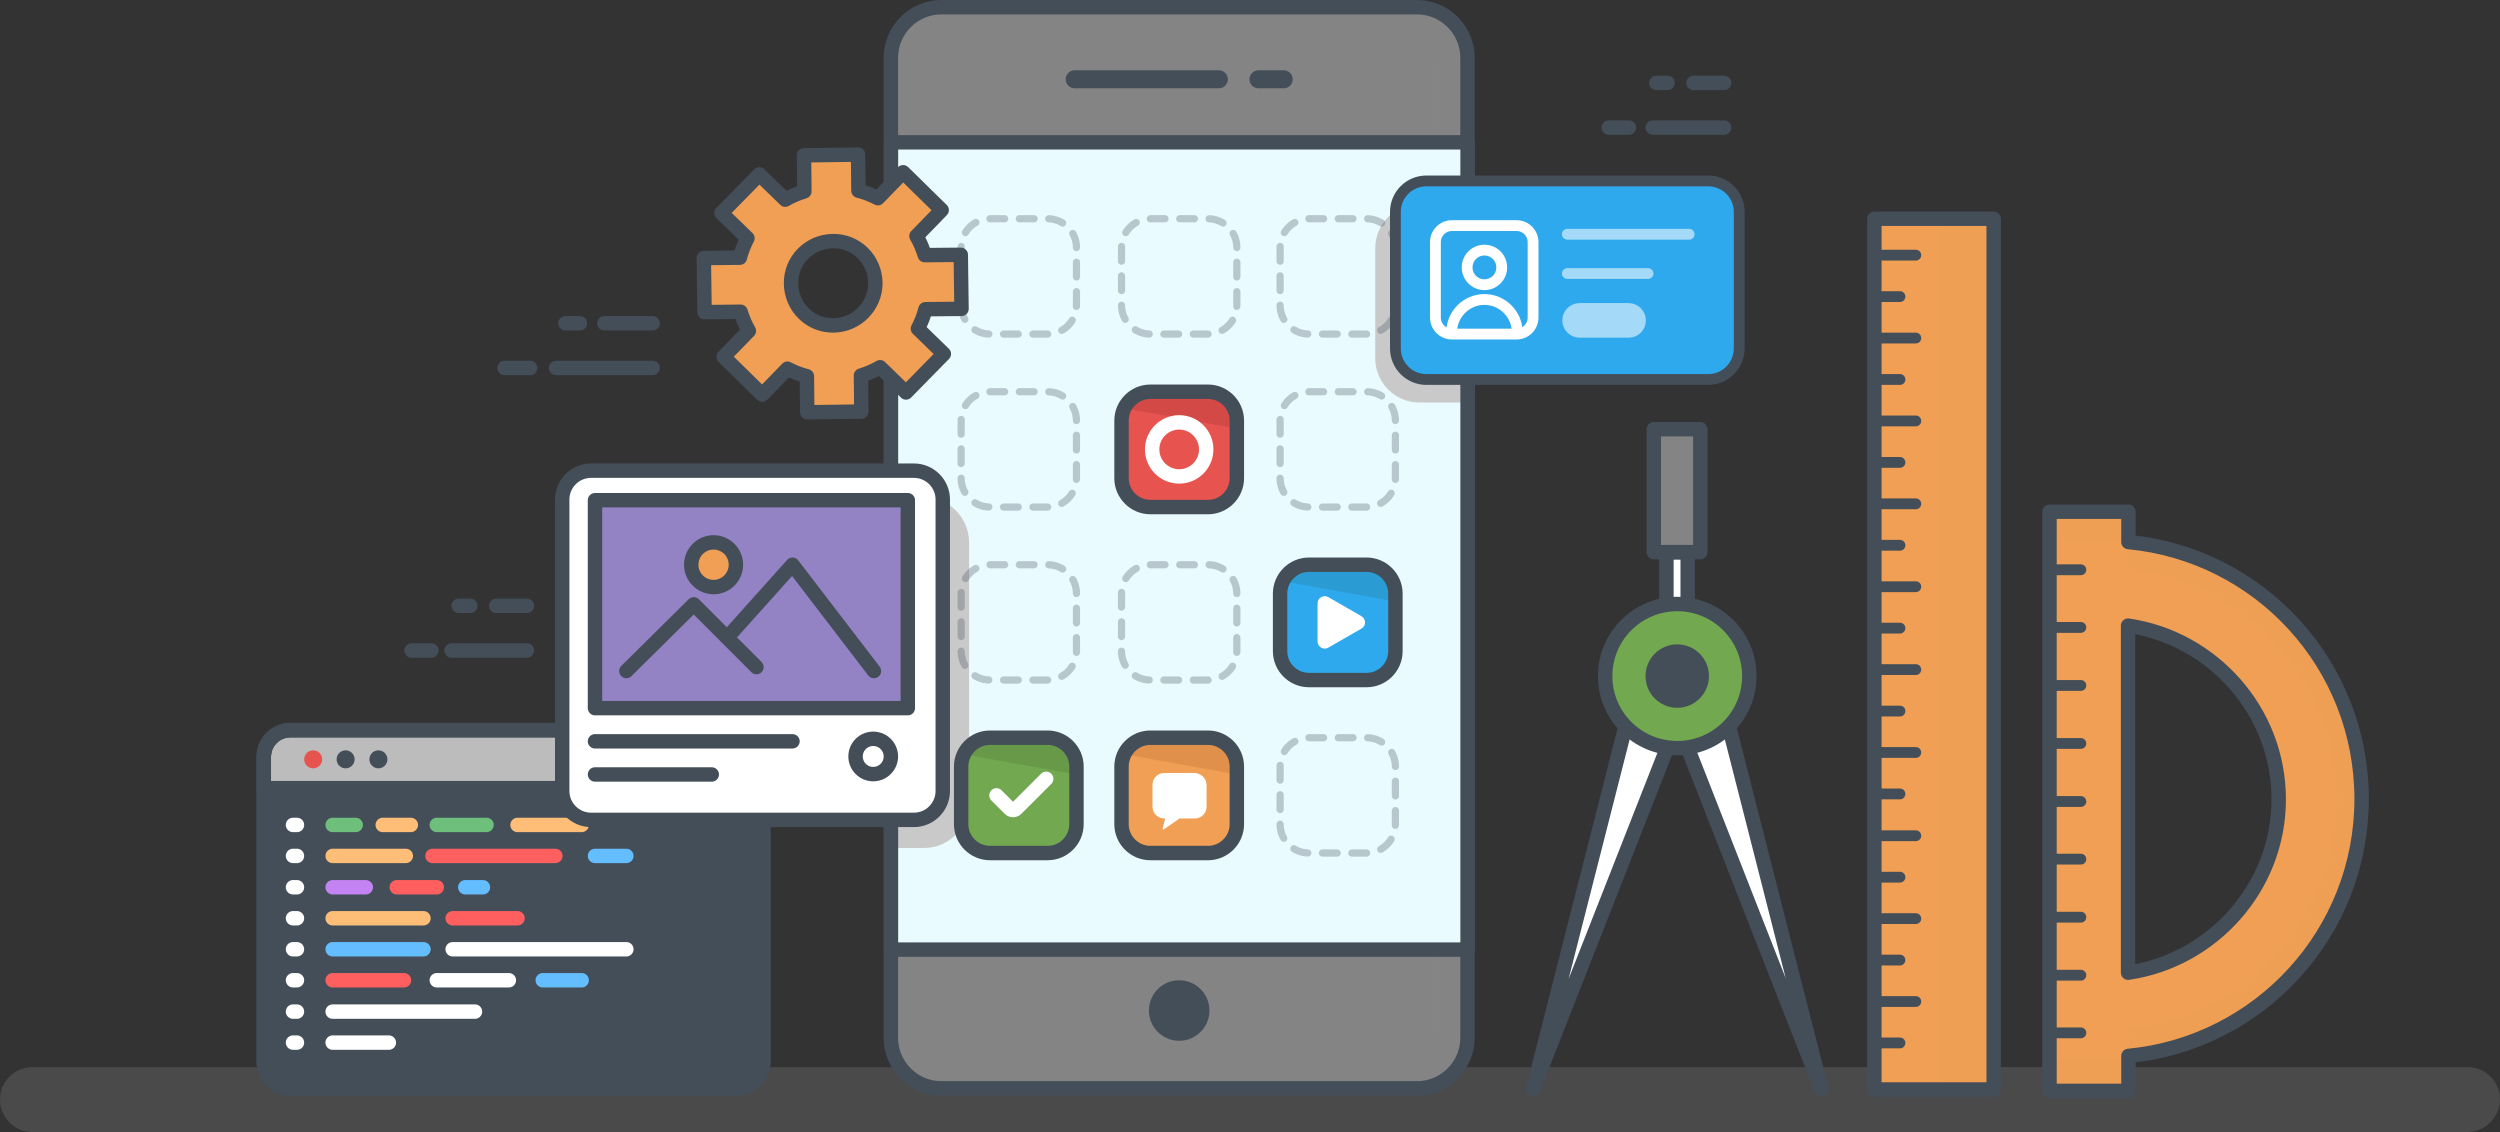 <?xml version="1.0" encoding="UTF-8" standalone="no"?>
<svg
   xmlns:dc="http://purl.org/dc/elements/1.1/"
   xmlns:cc="http://creativecommons.org/ns#"
   xmlns:rdf="http://www.w3.org/1999/02/22-rdf-syntax-ns#"
   xmlns:svg="http://www.w3.org/2000/svg"
   xmlns="http://www.w3.org/2000/svg"
   xmlns:sodipodi="http://sodipodi.sourceforge.net/DTD/sodipodi-0.dtd"
   xmlns:inkscape="http://www.inkscape.org/namespaces/inkscape"
   version="1.1"
   id="Layer_1"
   x="0px"
   y="0px"
   viewBox="0 0 693.7 314.1"
   xml:space="preserve"
   sodipodi:docname="app.svg"
   inkscape:version="1.0.1 (3bc2e813f5, 2020-09-07)"
   width="693.7"
   height="314.1"><rect x="0" y="0" width="693.7" height="314.1" fill="#333333" stroke="none"/><defs
   id="defs512" /><sodipodi:namedview
   pagecolor="#ffffff"
   bordercolor="#666666"
   borderopacity="1"
   objecttolerance="10"
   gridtolerance="10"
   guidetolerance="10"
   inkscape:pageopacity="0"
   inkscape:pageshadow="2"
   inkscape:window-width="1920"
   inkscape:window-height="1000"
   id="namedview510"
   showgrid="false"
   inkscape:zoom="0.715"
   inkscape:cx="346.8"
   inkscape:cy="147.8"
   inkscape:window-x="0"
   inkscape:window-y="0"
   inkscape:window-maximized="1"
   inkscape:current-layer="Layer_1"
   inkscape:document-rotation="0" />
<style
   type="text/css"
   id="style2">
	.st0{fill:#DCE2E1;}
	.st1{fill:#444E59;}
	.st2{opacity:0.28;fill:#848484;}
	.st3{fill:#F09F54;}
	.st4{opacity:0.29;fill:#F09F54;}
	.st5{fill:none;stroke:#444E59;stroke-width:4;stroke-linecap:round;stroke-linejoin:round;stroke-miterlimit:10;}
	.st6{fill:none;stroke:#444E59;stroke-width:3;stroke-linecap:round;stroke-linejoin:round;stroke-miterlimit:10;}
	.st7{fill:#848484;}
	.st8{opacity:0.25;fill:#848484;}
	.st9{fill:#FFFFFF;}
	.st10{fill:#71A850;}
	.st11{opacity:0.4;fill:#71A850;}
	.st12{opacity:0.48;fill:#848484;}
	.st13{fill:#E9FBFF;}
	.st14{fill:#C9C9C9;}
	.st15{fill:none;stroke:#444E59;stroke-width:5;stroke-linecap:round;stroke-linejoin:round;stroke-miterlimit:10;}
	.st16{opacity:0.29;fill:#848484;}
	.st17{opacity:0.3;}
	.st18{fill:none;stroke:#444E59;stroke-width:2;stroke-linecap:round;stroke-linejoin:round;stroke-dasharray:4.079,4.079;}
	.st19{opacity:0.52;fill:#5F8C42;}
	.st20{opacity:0.52;fill:#D38444;}
	.st21{fill:#2FA9ED;}
	.st22{opacity:0.52;fill:#288FBC;}
	.st23{fill:#E7534E;}
	.st24{opacity:0.52;fill:#BF4040;}
	.st25{fill:none;stroke:#FFFFFF;stroke-width:4;stroke-linecap:round;stroke-linejoin:round;stroke-miterlimit:10;}
	.st26{opacity:0.29;}
	.st27{fill:#BCBCBC;}
	.st28{fill:none;stroke:#64BDFF;stroke-width:4;stroke-linecap:round;stroke-linejoin:round;stroke-miterlimit:10;}
	.st29{fill:none;stroke:#FF5F5F;stroke-width:4;stroke-linecap:round;stroke-linejoin:round;stroke-miterlimit:10;}
	.st30{fill:none;stroke:#FFBE78;stroke-width:4;stroke-linecap:round;stroke-linejoin:round;stroke-miterlimit:10;}
	.st31{fill:none;stroke:#C383F2;stroke-width:4;stroke-linecap:round;stroke-linejoin:round;stroke-miterlimit:10;}
	.st32{fill:none;stroke:#6DBF7B;stroke-width:4;stroke-linecap:round;stroke-linejoin:round;stroke-miterlimit:10;}
	.st33{fill:#9483C4;}
	.st34{opacity:0.56;fill:none;stroke:#FFFFFF;stroke-width:3;stroke-linecap:round;stroke-linejoin:round;stroke-miterlimit:10;}
	.st35{opacity:0.56;}
	.st36{fill:none;stroke:#FFFFFF;stroke-width:3;stroke-linecap:round;stroke-linejoin:round;stroke-miterlimit:10;}
</style>


<g
   id="XMLID_238_"
   transform="translate(-153.2,-352.2)">
	<path
   id="XMLID_1313_"
   class="st2"
   d="M 837.8,666.3 H 162.2 c -5,0 -9,-4 -9,-9 v 0 c 0,-5 4,-9 9,-9 h 675.7 c 5,0 9,4 9,9 v 0 c -0.1,5 -4.1,9 -9.1,9 z" />
	<g
   id="XMLID_45_">
		<path
   id="XMLID_41_"
   class="st3"
   d="m 808.5,573.9 c 0,-37.2 -28.2,-67.8 -64.7,-71.3 v -8.4 h -21.9 v 160.7 h 21.9 v -9.7 c 36.4,-3.5 64.7,-34.1 64.7,-71.3 z m -64.8,48.2 v -96.3 c 23.4,3.4 41.8,23.7 41.8,48.2 0,24.4 -18.4,44.7 -41.8,48.1 z" />
		<path
   id="XMLID_222_"
   class="st4"
   d="m 743.7,502.6 v -8.4 h -21.9 v 160.7 h 21.9 v -9.7 c 36.5,-3.5 64.7,-34 64.7,-71.3 0.1,-37.2 -28.2,-67.8 -64.7,-71.3 z m 0,135.2 v 8.3 H 723.2 V 501.5 h 20.5 v 8.5 c 32.1,3.1 58,30.5 58,63.9 0.1,33.4 -25.8,60.8 -58,63.9 z" />
		<path
   id="XMLID_48_"
   class="st5"
   d="m 808.5,573.9 c 0,-37.2 -28.2,-67.8 -64.7,-71.3 v -8.4 h -21.9 v 160.7 h 21.9 v -9.7 c 36.4,-3.5 64.7,-34.1 64.7,-71.3 z m -64.8,48.2 v -96.3 c 23.4,3.4 41.8,23.7 41.8,48.2 0,24.4 -18.4,44.7 -41.8,48.1 z" />
		<g
   id="XMLID_49_">
			<g
   id="XMLID_67_">
				<line
   id="XMLID_68_"
   class="st6"
   x1="730.6"
   y1="638.8"
   x2="721.8"
   y2="638.8" />
			</g>
			<g
   id="XMLID_65_">
				<line
   id="XMLID_66_"
   class="st6"
   x1="730.6"
   y1="622.8"
   x2="721.8"
   y2="622.8" />
			</g>
			<g
   id="XMLID_63_">
				<line
   id="XMLID_64_"
   class="st6"
   x1="730.6"
   y1="606.7"
   x2="721.8"
   y2="606.7" />
			</g>
			<g
   id="XMLID_61_">
				<line
   id="XMLID_62_"
   class="st6"
   x1="730.6"
   y1="590.6"
   x2="721.8"
   y2="590.6" />
			</g>
			<g
   id="XMLID_59_">
				<line
   id="XMLID_60_"
   class="st6"
   x1="730.6"
   y1="574.6"
   x2="721.8"
   y2="574.6" />
			</g>
			<g
   id="XMLID_56_">
				<line
   id="XMLID_57_"
   class="st6"
   x1="730.6"
   y1="558.5"
   x2="721.8"
   y2="558.5" />
			</g>
			<g
   id="XMLID_54_">
				<line
   id="XMLID_55_"
   class="st6"
   x1="730.6"
   y1="542.4"
   x2="721.8"
   y2="542.4" />
			</g>
			<g
   id="XMLID_52_">
				<line
   id="XMLID_53_"
   class="st6"
   x1="730.6"
   y1="526.3"
   x2="721.8"
   y2="526.3" />
			</g>
			<g
   id="XMLID_50_">
				<line
   id="XMLID_51_"
   class="st6"
   x1="730.6"
   y1="510.3"
   x2="721.8"
   y2="510.3" />
			</g>
		</g>
	</g>
	<g
   id="XMLID_212_">
		<rect
   id="XMLID_207_"
   x="673.3"
   y="412.9"
   class="st3"
   width="33.1"
   height="241.6" />
		<rect
   id="XMLID_208_"
   x="673.3"
   y="412.9"
   class="st3"
   width="33.1"
   height="241.6" />
		<rect
   id="XMLID_209_"
   x="692"
   y="412.9"
   class="st4"
   width="14.4"
   height="241.6" />
		<rect
   id="XMLID_121_"
   x="673.3"
   y="412.9"
   class="st5"
   width="33.1"
   height="241.6" />
		<g
   id="XMLID_203_">
			<g
   id="XMLID_266_">
				<line
   id="XMLID_269_"
   class="st6"
   x1="684.8"
   y1="630.1"
   x2="673.3"
   y2="630.1" />
				<line
   id="XMLID_268_"
   class="st6"
   x1="680.4"
   y1="641.6"
   x2="673.3"
   y2="641.6" />
			</g>
			<g
   id="XMLID_262_">
				<line
   id="XMLID_265_"
   class="st6"
   x1="684.8"
   y1="607.1"
   x2="673.3"
   y2="607.1" />
				<line
   id="XMLID_264_"
   class="st6"
   x1="680.4"
   y1="618.6"
   x2="673.3"
   y2="618.6" />
			</g>
			<g
   id="XMLID_258_">
				<line
   id="XMLID_261_"
   class="st6"
   x1="684.8"
   y1="584.1"
   x2="673.3"
   y2="584.1" />
				<line
   id="XMLID_260_"
   class="st6"
   x1="680.4"
   y1="595.6"
   x2="673.3"
   y2="595.6" />
			</g>
			<g
   id="XMLID_254_">
				<line
   id="XMLID_257_"
   class="st6"
   x1="684.8"
   y1="561"
   x2="673.3"
   y2="561" />
				<line
   id="XMLID_256_"
   class="st6"
   x1="680.4"
   y1="572.5"
   x2="673.3"
   y2="572.5" />
			</g>
			<g
   id="XMLID_249_">
				<line
   id="XMLID_253_"
   class="st6"
   x1="684.8"
   y1="538"
   x2="673.3"
   y2="538" />
				<line
   id="XMLID_251_"
   class="st6"
   x1="680.4"
   y1="549.5"
   x2="673.3"
   y2="549.5" />
			</g>
			<g
   id="XMLID_245_">
				<line
   id="XMLID_248_"
   class="st6"
   x1="684.8"
   y1="515"
   x2="673.3"
   y2="515" />
				<line
   id="XMLID_247_"
   class="st6"
   x1="680.4"
   y1="526.5"
   x2="673.3"
   y2="526.5" />
			</g>
			<g
   id="XMLID_223_">
				<line
   id="XMLID_244_"
   class="st6"
   x1="684.8"
   y1="492"
   x2="673.3"
   y2="492" />
				<line
   id="XMLID_243_"
   class="st6"
   x1="680.4"
   y1="503.5"
   x2="673.3"
   y2="503.5" />
			</g>
			<g
   id="XMLID_215_">
				<line
   id="XMLID_219_"
   class="st6"
   x1="684.8"
   y1="469"
   x2="673.3"
   y2="469" />
				<line
   id="XMLID_218_"
   class="st6"
   x1="680.4"
   y1="480.5"
   x2="673.3"
   y2="480.5" />
			</g>
			<g
   id="XMLID_118_">
				<line
   id="XMLID_210_"
   class="st6"
   x1="684.8"
   y1="446"
   x2="673.3"
   y2="446" />
				<line
   id="XMLID_141_"
   class="st6"
   x1="680.4"
   y1="457.5"
   x2="673.3"
   y2="457.5" />
			</g>
			<g
   id="XMLID_36_">
				<line
   id="XMLID_113_"
   class="st6"
   x1="684.8"
   y1="423"
   x2="673.3"
   y2="423" />
				<line
   id="XMLID_112_"
   class="st6"
   x1="680.4"
   y1="434.5"
   x2="673.3"
   y2="434.5" />
			</g>
		</g>
	</g>
	<g
   id="XMLID_1_">
		<rect
   id="XMLID_93_"
   x="612.1"
   y="471.3"
   class="st7"
   width="12.9"
   height="34.1" />
		<rect
   id="XMLID_237_"
   x="612.1"
   y="471.3"
   class="st8"
   width="4.8"
   height="34.1" />
		<rect
   id="XMLID_40_"
   x="612.1"
   y="471.3"
   class="st5"
   width="12.9"
   height="34.1" />
		<rect
   id="XMLID_95_"
   x="615.6"
   y="505.5"
   class="st9"
   width="5.9"
   height="16.5" />
		<rect
   id="XMLID_42_"
   x="615.6"
   y="505.5"
   class="st5"
   width="5.9"
   height="16.5" />
		<g
   id="XMLID_16_">
			<polygon
   id="XMLID_98_"
   class="st9"
   points="624.2,538.3 608.6,536.7 578.6,654.4 " />
			<polygon
   id="XMLID_37_"
   class="st5"
   points="624.2,538.3 608.6,536.7 578.6,654.4 " />
			<polygon
   id="XMLID_97_"
   class="st9"
   points="613.1,538.3 628.6,536.7 658.6,654.4 " />
			<polygon
   id="XMLID_38_"
   class="st5"
   points="613.1,538.3 628.6,536.7 658.6,654.4 " />
		</g>
		<circle
   id="XMLID_91_"
   class="st10"
   cx="618.6"
   cy="539.8"
   r="20" />
		<path
   id="XMLID_241_"
   class="st11"
   d="m 604.2,539.8 c 0,-10.1 7.5,-18.4 17.2,-19.8 -0.9,-0.1 -1.8,-0.2 -2.8,-0.2 -11,0 -20,9 -20,20 0,11 9,20 20,20 0.9,0 1.9,-0.1 2.8,-0.2 -9.7,-1.4 -17.2,-9.7 -17.2,-19.8 z" />
		<circle
   id="XMLID_39_"
   class="st5"
   cx="618.6"
   cy="539.8"
   r="20" />
		<circle
   id="XMLID_94_"
   class="st1"
   cx="618.6"
   cy="539.8"
   r="6.8" />
		<circle
   id="XMLID_92_"
   class="st5"
   cx="618.6"
   cy="539.8"
   r="6.8" />
	</g>
	<path
   id="XMLID_75_"
   class="st7"
   d="m 546.4,654.2 h -132 c -7.7,0 -14,-6.3 -14,-14 v -272 c 0,-7.7 6.3,-14 14,-14 h 132 c 7.7,0 14,6.3 14,14 v 272 c 0,7.7 -6.3,14 -14,14 z" />
	<path
   id="XMLID_116_"
   class="st2"
   d="M 546.4,354.2 H 538 c 7.7,0 14,6.3 14,14 v 272 c 0,7.7 -6.3,14 -14,14 h 8.5 c 7.7,0 14,-6.3 14,-14 v -272 c -0.1,-7.8 -6.4,-14 -14.1,-14 z" />
	<path
   id="XMLID_81_"
   class="st12"
   d="m 408.7,640.2 v -272 c 0,-7.7 6.3,-14 14,-14 h -8.3 c -7.7,0 -14,6.3 -14,14 v 272 c 0,7.7 6.3,14 14,14 h 8.3 c -7.7,0 -14,-6.3 -14,-14 z" />
	<path
   id="XMLID_3_"
   class="st5"
   d="m 546.4,654.2 h -132 c -7.7,0 -14,-6.3 -14,-14 v -272 c 0,-7.7 6.3,-14 14,-14 h 132 c 7.7,0 14,6.3 14,14 v 272 c 0,7.7 -6.3,14 -14,14 z" />
	
		<rect
   id="XMLID_77_"
   x="368.4"
   y="423.7"
   transform="rotate(90,480.416,503.704)"
   class="st13"
   width="224"
   height="160" />
	<path
   id="XMLID_5_"
   class="st14"
   d="m 559.6,463.9 h -12.5 c -6.8,0 -12.3,-5.5 -12.3,-12.3 v -30.5 c 0,-6.8 5.5,-12.3 12.3,-12.3 h 12.5 z" />
	<path
   id="XMLID_2_"
   class="st14"
   d="m 409.6,587.5 h -9.2 v -97.3 h 9.2 c 6.9,0 12.5,5.6 12.5,12.5 V 575 c -0.1,6.9 -5.6,12.5 -12.5,12.5 z" />
	
		<rect
   id="XMLID_6_"
   x="368.4"
   y="423.7"
   transform="rotate(90,480.416,503.704)"
   class="st5"
   width="224"
   height="160" />
	<g
   id="XMLID_4_">
		<line
   id="XMLID_9_"
   class="st15"
   x1="502.4"
   y1="374.2"
   x2="509.4"
   y2="374.2" />
		<line
   id="XMLID_7_"
   class="st15"
   x1="451.4"
   y1="374.2"
   x2="491.4"
   y2="374.2" />
	</g>
	<g
   id="XMLID_228_">
		<circle
   id="XMLID_8_"
   class="st16"
   cx="480.4"
   cy="632.6"
   r="11" />
		<circle
   id="XMLID_78_"
   class="st1"
   cx="480.4"
   cy="632.6"
   r="8.4" />
	</g>
	<g
   id="XMLID_14_"
   class="st17">
		<g
   id="XMLID_32_">
			<g
   id="XMLID_58_">
				<path
   class="st18"
   d="m 443.9,588.9 h -16 c -4.4,0 -8,-3.6 -8,-8 v -16 c 0,-4.4 3.6,-8 8,-8 h 16 c 4.4,0 8,3.6 8,8 v 16 c 0,4.4 -3.6,8 -8,8 z"
   id="path317" />
			</g>
			<g
   id="XMLID_35_">
				<path
   class="st18"
   d="m 532.4,588.9 h -16 c -4.4,0 -8,-3.6 -8,-8 v -16 c 0,-4.4 3.6,-8 8,-8 h 16 c 4.4,0 8,3.6 8,8 v 16 c 0,4.4 -3.6,8 -8,8 z"
   id="path320" />
			</g>
			<g
   id="XMLID_34_">
				<path
   class="st18"
   d="m 488.4,588.9 h -16 c -4.4,0 -8,-3.6 -8,-8 v -16 c 0,-4.4 3.6,-8 8,-8 h 16 c 4.4,0 8,3.6 8,8 v 16 c 0,4.4 -3.6,8 -8,8 z"
   id="path323" />
			</g>
		</g>
		<g
   id="XMLID_27_">
			<g
   id="XMLID_31_">
				<path
   class="st18"
   d="m 443.9,540.9 h -16 c -4.4,0 -8,-3.6 -8,-8 v -16 c 0,-4.4 3.6,-8 8,-8 h 16 c 4.4,0 8,3.6 8,8 v 16 c 0,4.4 -3.6,8 -8,8 z"
   id="path327" />
			</g>
			<g
   id="XMLID_30_">
				<path
   class="st18"
   d="m 532.4,540.9 h -16 c -4.4,0 -8,-3.6 -8,-8 v -16 c 0,-4.4 3.6,-8 8,-8 h 16 c 4.4,0 8,3.6 8,8 v 16 c 0,4.4 -3.6,8 -8,8 z"
   id="path330" />
			</g>
			<g
   id="XMLID_29_">
				<path
   class="st18"
   d="m 488.4,540.9 h -16 c -4.4,0 -8,-3.6 -8,-8 v -16 c 0,-4.4 3.6,-8 8,-8 h 16 c 4.4,0 8,3.6 8,8 v 16 c 0,4.4 -3.6,8 -8,8 z"
   id="path333" />
			</g>
		</g>
		<g
   id="XMLID_22_">
			<g
   id="XMLID_26_">
				<path
   class="st18"
   d="m 443.9,492.9 h -16 c -4.4,0 -8,-3.6 -8,-8 v -16 c 0,-4.4 3.6,-8 8,-8 h 16 c 4.4,0 8,3.6 8,8 v 16 c 0,4.4 -3.6,8 -8,8 z"
   id="path337" />
			</g>
			<g
   id="XMLID_25_">
				<path
   class="st18"
   d="m 532.4,492.9 h -16 c -4.4,0 -8,-3.6 -8,-8 v -16 c 0,-4.4 3.6,-8 8,-8 h 16 c 4.4,0 8,3.6 8,8 v 16 c 0,4.4 -3.6,8 -8,8 z"
   id="path340" />
			</g>
			<g
   id="XMLID_24_">
				<path
   class="st18"
   d="m 488.4,492.9 h -16 c -4.4,0 -8,-3.6 -8,-8 v -16 c 0,-4.4 3.6,-8 8,-8 h 16 c 4.4,0 8,3.6 8,8 v 16 c 0,4.4 -3.6,8 -8,8 z"
   id="path343" />
			</g>
		</g>
		<g
   id="XMLID_17_">
			<g
   id="XMLID_21_">
				<path
   class="st18"
   d="m 443.9,444.9 h -16 c -4.4,0 -8,-3.6 -8,-8 v -16 c 0,-4.4 3.6,-8 8,-8 h 16 c 4.4,0 8,3.6 8,8 v 16 c 0,4.4 -3.6,8 -8,8 z"
   id="path347" />
			</g>
			<g
   id="XMLID_20_">
				<path
   class="st18"
   d="m 532.4,444.9 h -16 c -4.4,0 -8,-3.6 -8,-8 v -16 c 0,-4.4 3.6,-8 8,-8 h 16 c 4.4,0 8,3.6 8,8 v 16 c 0,4.4 -3.6,8 -8,8 z"
   id="path350" />
			</g>
			<g
   id="XMLID_19_">
				<path
   class="st18"
   d="m 488.4,444.9 h -16 c -4.4,0 -8,-3.6 -8,-8 v -16 c 0,-4.4 3.6,-8 8,-8 h 16 c 4.4,0 8,3.6 8,8 v 16 c 0,4.4 -3.6,8 -8,8 z"
   id="path353" />
			</g>
		</g>
	</g>
	<path
   id="XMLID_73_"
   class="st10"
   d="m 443.9,588.9 h -16 c -4.4,0 -8,-3.6 -8,-8 v -16 c 0,-4.4 3.6,-8 8,-8 h 16 c 4.4,0 8,3.6 8,8 v 16 c 0,4.4 -3.6,8 -8,8 z" />
	<path
   id="XMLID_80_"
   class="st19"
   d="m 443.9,556.9 h -16 c -3.2,0 -6,1.9 -7.2,4.6 l 31.2,5.6 v -2.2 c 0,-4.4 -3.6,-8 -8,-8 z" />
	<path
   id="XMLID_76_"
   class="st5"
   d="m 443.9,588.9 h -16 c -4.4,0 -8,-3.6 -8,-8 v -16 c 0,-4.4 3.6,-8 8,-8 h 16 c 4.4,0 8,3.6 8,8 v 16 c 0,4.4 -3.6,8 -8,8 z" />
	<path
   id="XMLID_72_"
   class="st3"
   d="m 488.4,588.9 h -16 c -4.4,0 -8,-3.6 -8,-8 v -16 c 0,-4.4 3.6,-8 8,-8 h 16 c 4.4,0 8,3.6 8,8 v 16 c 0,4.4 -3.6,8 -8,8 z" />
	<path
   id="XMLID_79_"
   class="st20"
   d="m 488.4,556.9 h -16 c -3.2,0 -6,1.9 -7.2,4.6 l 31.2,5.6 v -2.2 c 0,-4.4 -3.6,-8 -8,-8 z" />
	<path
   id="XMLID_74_"
   class="st5"
   d="m 488.4,588.9 h -16 c -4.4,0 -8,-3.6 -8,-8 v -16 c 0,-4.4 3.6,-8 8,-8 h 16 c 4.4,0 8,3.6 8,8 v 16 c 0,4.4 -3.6,8 -8,8 z" />
	<g
   id="XMLID_33_">
		<path
   id="XMLID_70_"
   class="st21"
   d="m 532.4,540.9 h -16 c -4.4,0 -8,-3.6 -8,-8 v -16 c 0,-4.4 3.6,-8 8,-8 h 16 c 4.4,0 8,3.6 8,8 v 16 c 0,4.4 -3.6,8 -8,8 z" />
	</g>
	<path
   id="XMLID_119_"
   class="st22"
   d="m 532.4,508.9 h -16 c -3.2,0 -6,1.9 -7.2,4.6 l 31.2,5.6 v -2.2 c 0,-4.4 -3.6,-8 -8,-8 z" />
	<g
   id="XMLID_69_">
		<path
   id="XMLID_71_"
   class="st5"
   d="m 532.4,540.9 h -16 c -4.4,0 -8,-3.6 -8,-8 v -16 c 0,-4.4 3.6,-8 8,-8 h 16 c 4.4,0 8,3.6 8,8 v 16 c 0,4.4 -3.6,8 -8,8 z" />
	</g>
	<g
   id="XMLID_13_">
		<g
   id="g370">
			<path
   id="XMLID_90_"
   class="st23"
   d="m 488.4,492.9 h -16 c -4.4,0 -8,-3.6 -8,-8 v -16 c 0,-4.4 3.6,-8 8,-8 h 16 c 4.4,0 8,3.6 8,8 v 16 c 0,4.4 -3.6,8 -8,8 z" />
		</g>
	</g>
	<path
   id="XMLID_124_"
   class="st24"
   d="m 488.4,460.9 h -16 c -3.2,0 -6,1.9 -7.2,4.6 l 31.2,5.6 v -2.2 c 0,-4.4 -3.6,-8 -8,-8 z" />
	<g
   id="XMLID_18_">
		<path
   id="XMLID_23_"
   class="st5"
   d="m 488.4,492.9 h -16 c -4.4,0 -8,-3.6 -8,-8 v -16 c 0,-4.4 3.6,-8 8,-8 h 16 c 4.4,0 8,3.6 8,8 v 16 c 0,4.4 -3.6,8 -8,8 z" />
	</g>
	<path
   id="XMLID_10_"
   class="st9"
   d="m 521.8,517.9 9.2,5.3 c 1.3,0.8 1.3,2.7 0,3.4 l -9.2,5.3 c -1.3,0.8 -3,-0.2 -3,-1.7 v -10.6 c 0,-1.5 1.7,-2.5 3,-1.7 z" />
	<path
   id="XMLID_15_"
   class="st9"
   d="m 484.6,566.7 h -8.4 c -1.8,0 -3.2,1.5 -3.2,3.2 v 6.2 c 0,1.8 1.5,3.2 3.2,3.2 h 0.3 l -0.7,2.8 c -0.1,0.2 0.2,0.4 0.4,0.2 l 4.3,-3 h 4.3 c 1.8,0 3.2,-1.5 3.2,-3.2 v -6.2 c -0.1,-1.8 -1.6,-3.2 -3.4,-3.2 z" />
	<path
   id="XMLID_11_"
   class="st25"
   d="m 429.7,572.9 3.7,3.7 c 0.5,0.5 1.3,0.5 1.8,0 l 8.3,-8.3" />
	<circle
   id="XMLID_12_"
   class="st25"
   cx="480.4"
   cy="476.9"
   r="7.5" />
	<g
   id="XMLID_131_">
		<path
   id="XMLID_115_"
   class="st9"
   d="m 420,437.9 -0.2,-15 -10,0.1 c -0.6,-1.9 -1.3,-3.6 -2.3,-5.3 l 7,-7.2 -10.7,-10.5 -7,7.2 c -1.7,-0.9 -3.5,-1.6 -5.4,-2.1 l -0.1,-10 -15,0.2 0.1,10 c -1.9,0.6 -3.6,1.3 -5.3,2.3 l -7.2,-7 -10.5,10.7 7.2,7 c -0.9,1.7 -1.6,3.5 -2.1,5.4 l -10,0.1 0.2,15 10,-0.1 c 0.6,1.9 1.3,3.6 2.3,5.3 l -7,7.2 10.7,10.5 7,-7.2 c 1.7,0.9 3.5,1.6 5.4,2.1 l 0.1,10 15,-0.2 -0.1,-10 c 1.9,-0.6 3.6,-1.3 5.3,-2.3 l 7.2,7 10.5,-10.7 -7.2,-7 c 0.9,-1.7 1.6,-3.5 2.1,-5.4 z m -35.5,4.6 c -6.5,0.1 -11.7,-5.1 -11.8,-11.6 -0.1,-6.5 5.1,-11.7 11.6,-11.8 6.5,-0.1 11.7,5.1 11.8,11.6 0,6.5 -5.2,11.7 -11.6,11.8 z" />
		<path
   id="XMLID_191_"
   class="st3"
   d="m 420,437.9 -0.2,-15 -10,0.1 c -0.6,-1.9 -1.3,-3.6 -2.3,-5.3 l 7,-7.2 -10.7,-10.5 -7,7.2 c -1.7,-0.9 -3.5,-1.6 -5.4,-2.1 l -0.1,-10 -15,0.2 0.1,10 c -1.9,0.6 -3.6,1.3 -5.3,2.3 l -7.2,-7 -10.5,10.7 7.2,7 c -0.9,1.7 -1.6,3.5 -2.1,5.4 l -10,0.1 0.2,15 10,-0.1 c 0.6,1.9 1.3,3.6 2.3,5.3 l -7,7.2 10.7,10.5 7,-7.2 c 1.7,0.9 3.5,1.6 5.4,2.1 l 0.1,10 15,-0.2 -0.1,-10 c 1.9,-0.6 3.6,-1.3 5.3,-2.3 l 7.2,7 10.5,-10.7 -7.2,-7 c 0.9,-1.7 1.6,-3.5 2.1,-5.4 z m -35.5,4.6 c -6.5,0.1 -11.7,-5.1 -11.8,-11.6 -0.1,-6.5 5.1,-11.7 11.6,-11.8 6.5,-0.1 11.7,5.1 11.8,11.6 0,6.5 -5.2,11.7 -11.6,11.8 z" />
		<path
   id="XMLID_234_"
   class="st3"
   d="m 420,437.9 -0.2,-15 -10,0.1 c -0.6,-1.9 -1.3,-3.6 -2.3,-5.3 l 7,-7.2 -10.7,-10.5 -7,7.2 c -1.7,-0.9 -3.5,-1.6 -5.4,-2.1 l -0.1,-10 -15,0.2 0.1,10 c -1.9,0.6 -3.6,1.3 -5.3,2.3 l -7.2,-7 -10.5,10.7 7.2,7 c -0.9,1.7 -1.6,3.5 -2.1,5.4 l -10,0.1 0.2,15 10,-0.1 c 0.6,1.9 1.3,3.6 2.3,5.3 l -7,7.2 10.7,10.5 7,-7.2 c 1.7,0.9 3.5,1.6 5.4,2.1 l 0.1,10 15,-0.2 -0.1,-10 c 1.9,-0.6 3.6,-1.3 5.3,-2.3 l 7.2,7 10.5,-10.7 -7.2,-7 c 0.9,-1.7 1.6,-3.5 2.1,-5.4 z m -35.5,4.6 c -6.5,0.1 -11.7,-5.1 -11.8,-11.6 -0.1,-6.5 5.1,-11.7 11.6,-11.8 6.5,-0.1 11.7,5.1 11.8,11.6 0,6.5 -5.2,11.7 -11.6,11.8 z" />
		<g
   id="XMLID_246_"
   class="st26">
			<path
   id="XMLID_250_"
   class="st3"
   d="m 416.2,423 c 0,0 0,0.1 0,0 h 3.7 v -0.1 z" />
			<path
   id="XMLID_252_"
   class="st3"
   d="m 403.2,407.3 3.9,-4 -3.2,-3.2 -5.2,5.3 c 1.6,0.5 3.1,1.1 4.5,1.9 z" />
			<path
   id="XMLID_255_"
   class="st3"
   d="m 390.5,419.1 c -1.1,0 -2.1,0.2 -3,0.4 4.9,1.4 8.5,5.8 8.5,11.1 0.1,5.4 -3.6,10 -8.5,11.4 1,0.3 2.2,0.5 3.3,0.4 6.5,-0.1 11.6,-5.4 11.6,-11.8 0,-6.4 -5.4,-11.5 -11.9,-11.5 z" />
			<path
   id="XMLID_259_"
   class="st3"
   d="m 375.6,405.6 2,1.9 c 1.7,-0.9 3.4,-1.7 5.3,-2.3 l -0.1,-10 8.6,-0.1 V 395 l -15,0.2 0.1,10 c -0.2,0.2 -0.6,0.3 -0.9,0.4 z" />
			<path
   id="XMLID_263_"
   class="st3"
   d="m 383.4,456.5 c -1.9,-0.5 -3.7,-1.2 -5.4,-2.1 l -1.8,1.9 c 0.3,0.1 0.6,0.2 0.9,0.3 l 0.1,10 6.3,-0.1 z" />
			<path
   id="XMLID_267_"
   class="st3"
   d="m 355,423.7 10,-0.1 c 0.5,-1.9 1.2,-3.7 2.1,-5.4 l -7.2,-7 7.4,-7.5 -3.2,-3.2 -10.5,10.7 7.2,7 c -0.9,1.7 -1.6,3.5 -2.1,5.4 l -10,0.1 0.2,15 6.3,-0.1 z" />
			<path
   id="XMLID_270_"
   class="st3"
   d="m 403.7,454.1 c -1.4,0.8 -2.8,1.4 -4.3,1.9 l 5.2,5.1 3.1,-3.2 z" />
			<path
   id="XMLID_271_"
   class="st3"
   d="m 360.4,451 7,-7.2 c -0.9,-1.7 -1.7,-3.4 -2.3,-5.3 l -6.3,0.1 c 0.6,1.8 1.3,3.6 2.2,5.2 l -7,7.2 10.7,10.5 3.1,-3.2 z" />
		</g>
		<path
   id="XMLID_130_"
   class="st5"
   d="m 420,437.9 -0.2,-15 -10,0.1 c -0.6,-1.9 -1.3,-3.6 -2.3,-5.3 l 7,-7.2 -10.7,-10.5 -7,7.2 c -1.7,-0.9 -3.5,-1.6 -5.4,-2.1 l -0.1,-10 -15,0.2 0.1,10 c -1.9,0.6 -3.6,1.3 -5.3,2.3 l -7.2,-7 -10.5,10.7 7.2,7 c -0.9,1.7 -1.6,3.5 -2.1,5.4 l -10,0.1 0.2,15 10,-0.1 c 0.6,1.9 1.3,3.6 2.3,5.3 l -7,7.2 10.7,10.5 7,-7.2 c 1.7,0.9 3.5,1.6 5.4,2.1 l 0.1,10 15,-0.2 -0.1,-10 c 1.9,-0.6 3.6,-1.3 5.3,-2.3 l 7.2,7 10.5,-10.7 -7.2,-7 c 0.9,-1.7 1.6,-3.5 2.1,-5.4 z m -35.5,4.6 c -6.5,0.1 -11.7,-5.1 -11.8,-11.6 -0.1,-6.5 5.1,-11.7 11.6,-11.8 6.5,-0.1 11.7,5.1 11.8,11.6 0,6.5 -5.2,11.7 -11.6,11.8 z" />
	</g>
	<g
   id="XMLID_190_">
		<path
   id="XMLID_183_"
   class="st1"
   d="M 357.5,654.2 H 233.8 c -4.1,0 -7.4,-3.3 -7.4,-7.4 v -84.6 c 0,-4.1 3.3,-7.4 7.4,-7.4 h 123.8 c 4.1,0 7.4,3.3 7.4,7.4 v 84.6 c -0.1,4.1 -3.4,7.4 -7.5,7.4 z" />
		<path
   id="XMLID_134_"
   class="st27"
   d="M 364.9,570.9 H 226.4 v -8.7 c 0,-4.1 3.3,-7.4 7.4,-7.4 h 123.8 c 4.1,0 7.4,3.3 7.4,7.4 v 8.7 z" />
		<path
   id="XMLID_132_"
   class="st5"
   d="M 357.5,654.2 H 233.8 c -4.1,0 -7.4,-3.3 -7.4,-7.4 v -84.6 c 0,-4.1 3.3,-7.4 7.4,-7.4 h 123.8 c 4.1,0 7.4,3.3 7.4,7.4 v 84.6 c -0.1,4.1 -3.4,7.4 -7.5,7.4 z" />
		<path
   id="XMLID_182_"
   class="st5"
   d="M 357.5,654.2 H 233.8 c -4.1,0 -7.4,-3.3 -7.4,-7.4 v -84.6 c 0,-4.1 3.3,-7.4 7.4,-7.4 h 123.8 c 4.1,0 7.4,3.3 7.4,7.4 v 84.6 c -0.1,4.1 -3.4,7.4 -7.5,7.4 z" />
		<path
   id="XMLID_133_"
   class="st5"
   d="M 364.9,570.9 H 226.4 v -8.7 c 0,-4.1 3.3,-7.4 7.4,-7.4 h 123.8 c 4.1,0 7.4,3.3 7.4,7.4 v 8.7 z" />
		<g
   id="XMLID_135_">
			<g
   id="XMLID_169_">
				<line
   id="XMLID_172_"
   class="st25"
   x1="245.5"
   y1="641.5"
   x2="261.1"
   y2="641.5" />
				<line
   id="XMLID_171_"
   class="st25"
   x1="234.5"
   y1="641.5"
   x2="235.6"
   y2="641.5" />
			</g>
			<g
   id="XMLID_165_">
				<line
   id="XMLID_168_"
   class="st25"
   x1="245.5"
   y1="632.9"
   x2="285"
   y2="632.9" />
				<line
   id="XMLID_167_"
   class="st25"
   x1="234.5"
   y1="632.9"
   x2="235.6"
   y2="632.9" />
			</g>
			<g
   id="XMLID_160_">
				<line
   id="XMLID_163_"
   class="st28"
   x1="303.8"
   y1="624.2"
   x2="314.6"
   y2="624.2" />
				<line
   id="XMLID_185_"
   class="st25"
   x1="274.4"
   y1="624.2"
   x2="294.4"
   y2="624.2" />
				<line
   id="XMLID_164_"
   class="st29"
   x1="245.5"
   y1="624.2"
   x2="265.3"
   y2="624.2" />
				<line
   id="XMLID_162_"
   class="st25"
   x1="234.5"
   y1="624.2"
   x2="235.6"
   y2="624.2" />
			</g>
			<g
   id="XMLID_156_">
				<line
   id="XMLID_173_"
   class="st25"
   x1="278.8"
   y1="615.6"
   x2="327"
   y2="615.6" />
				<line
   id="XMLID_159_"
   class="st28"
   x1="245.5"
   y1="615.6"
   x2="270.7"
   y2="615.6" />
				<line
   id="XMLID_158_"
   class="st25"
   x1="234.5"
   y1="615.6"
   x2="235.6"
   y2="615.6" />
			</g>
			<g
   id="XMLID_152_">
				<line
   id="XMLID_170_"
   class="st29"
   x1="278.8"
   y1="607"
   x2="296.8"
   y2="607" />
				<line
   id="XMLID_155_"
   class="st30"
   x1="245.5"
   y1="607"
   x2="270.7"
   y2="607" />
				<line
   id="XMLID_154_"
   class="st25"
   x1="234.5"
   y1="607"
   x2="235.6"
   y2="607" />
			</g>
			<g
   id="XMLID_148_">
				<line
   id="XMLID_157_"
   class="st28"
   x1="282.3"
   y1="598.4"
   x2="287.2"
   y2="598.4" />
				<line
   id="XMLID_161_"
   class="st29"
   x1="263.3"
   y1="598.4"
   x2="274.4"
   y2="598.4" />
				<line
   id="XMLID_151_"
   class="st31"
   x1="245.5"
   y1="598.4"
   x2="254.7"
   y2="598.4" />
				<line
   id="XMLID_150_"
   class="st25"
   x1="234.5"
   y1="598.4"
   x2="235.6"
   y2="598.4" />
			</g>
			<g
   id="XMLID_144_">
				<line
   id="XMLID_137_"
   class="st28"
   x1="318.3"
   y1="589.7"
   x2="327"
   y2="589.7" />
				<line
   id="XMLID_149_"
   class="st29"
   x1="273.2"
   y1="589.7"
   x2="307.3"
   y2="589.7" />
				<line
   id="XMLID_147_"
   class="st30"
   x1="245.5"
   y1="589.7"
   x2="265.8"
   y2="589.7" />
				<line
   id="XMLID_146_"
   class="st25"
   x1="234.5"
   y1="589.7"
   x2="235.6"
   y2="589.7" />
			</g>
			<g
   id="XMLID_139_">
				<line
   id="XMLID_145_"
   class="st30"
   x1="296.8"
   y1="581.1"
   x2="314.6"
   y2="581.1" />
				<line
   id="XMLID_138_"
   class="st32"
   x1="274.4"
   y1="581.1"
   x2="288.2"
   y2="581.1" />
				<line
   id="XMLID_140_"
   class="st30"
   x1="259.4"
   y1="581.1"
   x2="267.2"
   y2="581.1" />
				<line
   id="XMLID_143_"
   class="st32"
   x1="245.5"
   y1="581.1"
   x2="251.9"
   y2="581.1" />
				<line
   id="XMLID_142_"
   class="st25"
   x1="234.5"
   y1="581.1"
   x2="235.6"
   y2="581.1" />
			</g>
		</g>
		<g
   id="XMLID_153_">
			<circle
   id="XMLID_136_"
   class="st23"
   cx="240.1"
   cy="562.9"
   r="2.5" />
			<circle
   id="XMLID_166_"
   class="st1"
   cx="249.1"
   cy="562.9"
   r="2.5" />
			<circle
   id="XMLID_174_"
   class="st1"
   cx="258.2"
   cy="562.9"
   r="2.5" />
		</g>
	</g>
	<path
   id="XMLID_176_"
   class="st9"
   d="m 406.8,579.7 h -89.6 c -4.4,0 -8,-3.6 -8,-8 v -80.9 c 0,-4.4 3.6,-8 8,-8 h 89.6 c 4.4,0 8,3.6 8,8 v 80.9 c 0,4.4 -3.6,8 -8,8 z" />
	<path
   id="XMLID_184_"
   class="st9"
   d="m 406.8,579.7 h -89.6 c -4.4,0 -8,-3.6 -8,-8 v -80.9 c 0,-4.4 3.6,-8 8,-8 h 89.6 c 4.4,0 8,3.6 8,8 v 80.9 c 0,4.4 -3.6,8 -8,8 z" />
	<path
   id="XMLID_175_"
   class="st5"
   d="m 406.8,579.7 h -89.6 c -4.4,0 -8,-3.6 -8,-8 v -80.9 c 0,-4.4 3.6,-8 8,-8 h 89.6 c 4.4,0 8,3.6 8,8 v 80.9 c 0,4.4 -3.6,8 -8,8 z" />
	<rect
   id="XMLID_186_"
   x="318.3"
   y="491"
   class="st33"
   width="86.8"
   height="57.7" />
	<rect
   id="XMLID_177_"
   x="318.3"
   y="491"
   class="st5"
   width="86.8"
   height="57.7" />
	<line
   id="XMLID_179_"
   class="st5"
   x1="318.3"
   y1="557.9"
   x2="373.1"
   y2="557.9" />
	<line
   id="XMLID_180_"
   class="st5"
   x1="318.3"
   y1="567.1"
   x2="350.7"
   y2="567.1" />
	<polyline
   id="XMLID_178_"
   class="st5"
   points="327,538.4 345.7,519.9 363.1,537.3  " />
	<polyline
   id="XMLID_181_"
   class="st5"
   points="395.7,538.4 373.1,508.9 355,529.1  " />
	<circle
   id="XMLID_187_"
   class="st5"
   cx="395.5"
   cy="562.1"
   r="4.9" />
	<circle
   id="XMLID_189_"
   class="st3"
   cx="351.2"
   cy="508.9"
   r="6.2" />
	<circle
   id="XMLID_188_"
   class="st5"
   cx="351.2"
   cy="508.9"
   r="6.2" />
	<g
   id="XMLID_194_">
		<line
   id="XMLID_198_"
   class="st5"
   x1="307.5"
   y1="454.3"
   x2="334.3"
   y2="454.3" />
		<line
   id="XMLID_195_"
   class="st5"
   x1="293.2"
   y1="454.3"
   x2="300.3"
   y2="454.3" />
		<line
   id="XMLID_199_"
   class="st5"
   x1="320.9"
   y1="441.9"
   x2="334.3"
   y2="441.9" />
		<line
   id="XMLID_196_"
   class="st5"
   x1="310.1"
   y1="441.9"
   x2="314.1"
   y2="441.9" />
	</g>
	<g
   id="XMLID_200_">
		<line
   id="XMLID_205_"
   class="st5"
   x1="278.5"
   y1="532.7"
   x2="299.4"
   y2="532.7" />
		<line
   id="XMLID_204_"
   class="st5"
   x1="267.4"
   y1="532.7"
   x2="272.9"
   y2="532.7" />
		<line
   id="XMLID_202_"
   class="st5"
   x1="290.9"
   y1="520.3"
   x2="299.4"
   y2="520.3" />
		<line
   id="XMLID_201_"
   class="st5"
   x1="280.5"
   y1="520.3"
   x2="283.7"
   y2="520.3" />
	</g>
	<g
   id="XMLID_229_">
		<line
   id="XMLID_233_"
   class="st5"
   x1="611.8"
   y1="387.6"
   x2="631.6"
   y2="387.6" />
		<line
   id="XMLID_232_"
   class="st5"
   x1="599.6"
   y1="387.6"
   x2="605.2"
   y2="387.6" />
		<line
   id="XMLID_231_"
   class="st5"
   x1="623.1"
   y1="375.2"
   x2="631.6"
   y2="375.2" />
		<line
   id="XMLID_230_"
   class="st5"
   x1="612.8"
   y1="375.2"
   x2="615.9"
   y2="375.2" />
	</g>
	<path
   id="XMLID_211_"
   class="st21"
   d="M 627.2,457.5 H 549 c -4.8,0 -8.6,-3.9 -8.6,-8.6 V 411 c 0,-4.8 3.9,-8.6 8.6,-8.6 h 78.2 c 4.8,0 8.6,3.9 8.6,8.6 v 37.8 c 0,4.8 -3.8,8.7 -8.6,8.7 z" />
	<path
   id="XMLID_197_"
   class="st6"
   d="M 627.2,457.5 H 549 c -4.8,0 -8.6,-3.9 -8.6,-8.6 V 411 c 0,-4.8 3.9,-8.6 8.6,-8.6 h 78.2 c 4.8,0 8.6,3.9 8.6,8.6 v 37.8 c 0,4.8 -3.8,8.7 -8.6,8.7 z" />
	<line
   id="XMLID_214_"
   class="st34"
   x1="588.1"
   y1="417.2"
   x2="621.9"
   y2="417.2" />
	<line
   id="XMLID_216_"
   class="st34"
   x1="588.1"
   y1="428.1"
   x2="610.5"
   y2="428.1" />
	<g
   id="XMLID_224_"
   class="st35">
		<path
   id="XMLID_217_"
   class="st9"
   d="m 605.1,444.4 h -13.6 c -1.8,0 -3.3,-1.5 -3.3,-3.3 v 0 c 0,-1.8 1.5,-3.3 3.3,-3.3 h 13.6 c 1.8,0 3.3,1.5 3.3,3.3 v 0 c 0,1.8 -1.4,3.3 -3.3,3.3 z" />
		<path
   id="XMLID_213_"
   class="st36"
   d="m 605.1,444.4 h -13.6 c -1.8,0 -3.3,-1.5 -3.3,-3.3 v 0 c 0,-1.8 1.5,-3.3 3.3,-3.3 h 13.6 c 1.8,0 3.3,1.5 3.3,3.3 v 0 c 0,1.8 -1.4,3.3 -3.3,3.3 z" />
	</g>
	<g
   id="XMLID_226_">
		<path
   id="XMLID_206_"
   class="st36"
   d="m 574,444.9 h -17.9 c -2.6,0 -4.6,-2.1 -4.6,-4.6 v -20.9 c 0,-2.6 2.1,-4.6 4.6,-4.6 H 574 c 2.6,0 4.6,2.1 4.6,4.6 v 20.9 c 0,2.5 -2,4.6 -4.6,4.6 z" />
		<circle
   id="XMLID_225_"
   class="st36"
   cx="565.1"
   cy="426.4"
   r="4.8" />
		<path
   id="XMLID_227_"
   class="st36"
   d="m 556,444.4 c 0,-5 4.1,-9.1 9.1,-9.1 5,0 9.1,4.1 9.1,9.1" />
	</g>
</g>

</svg>
